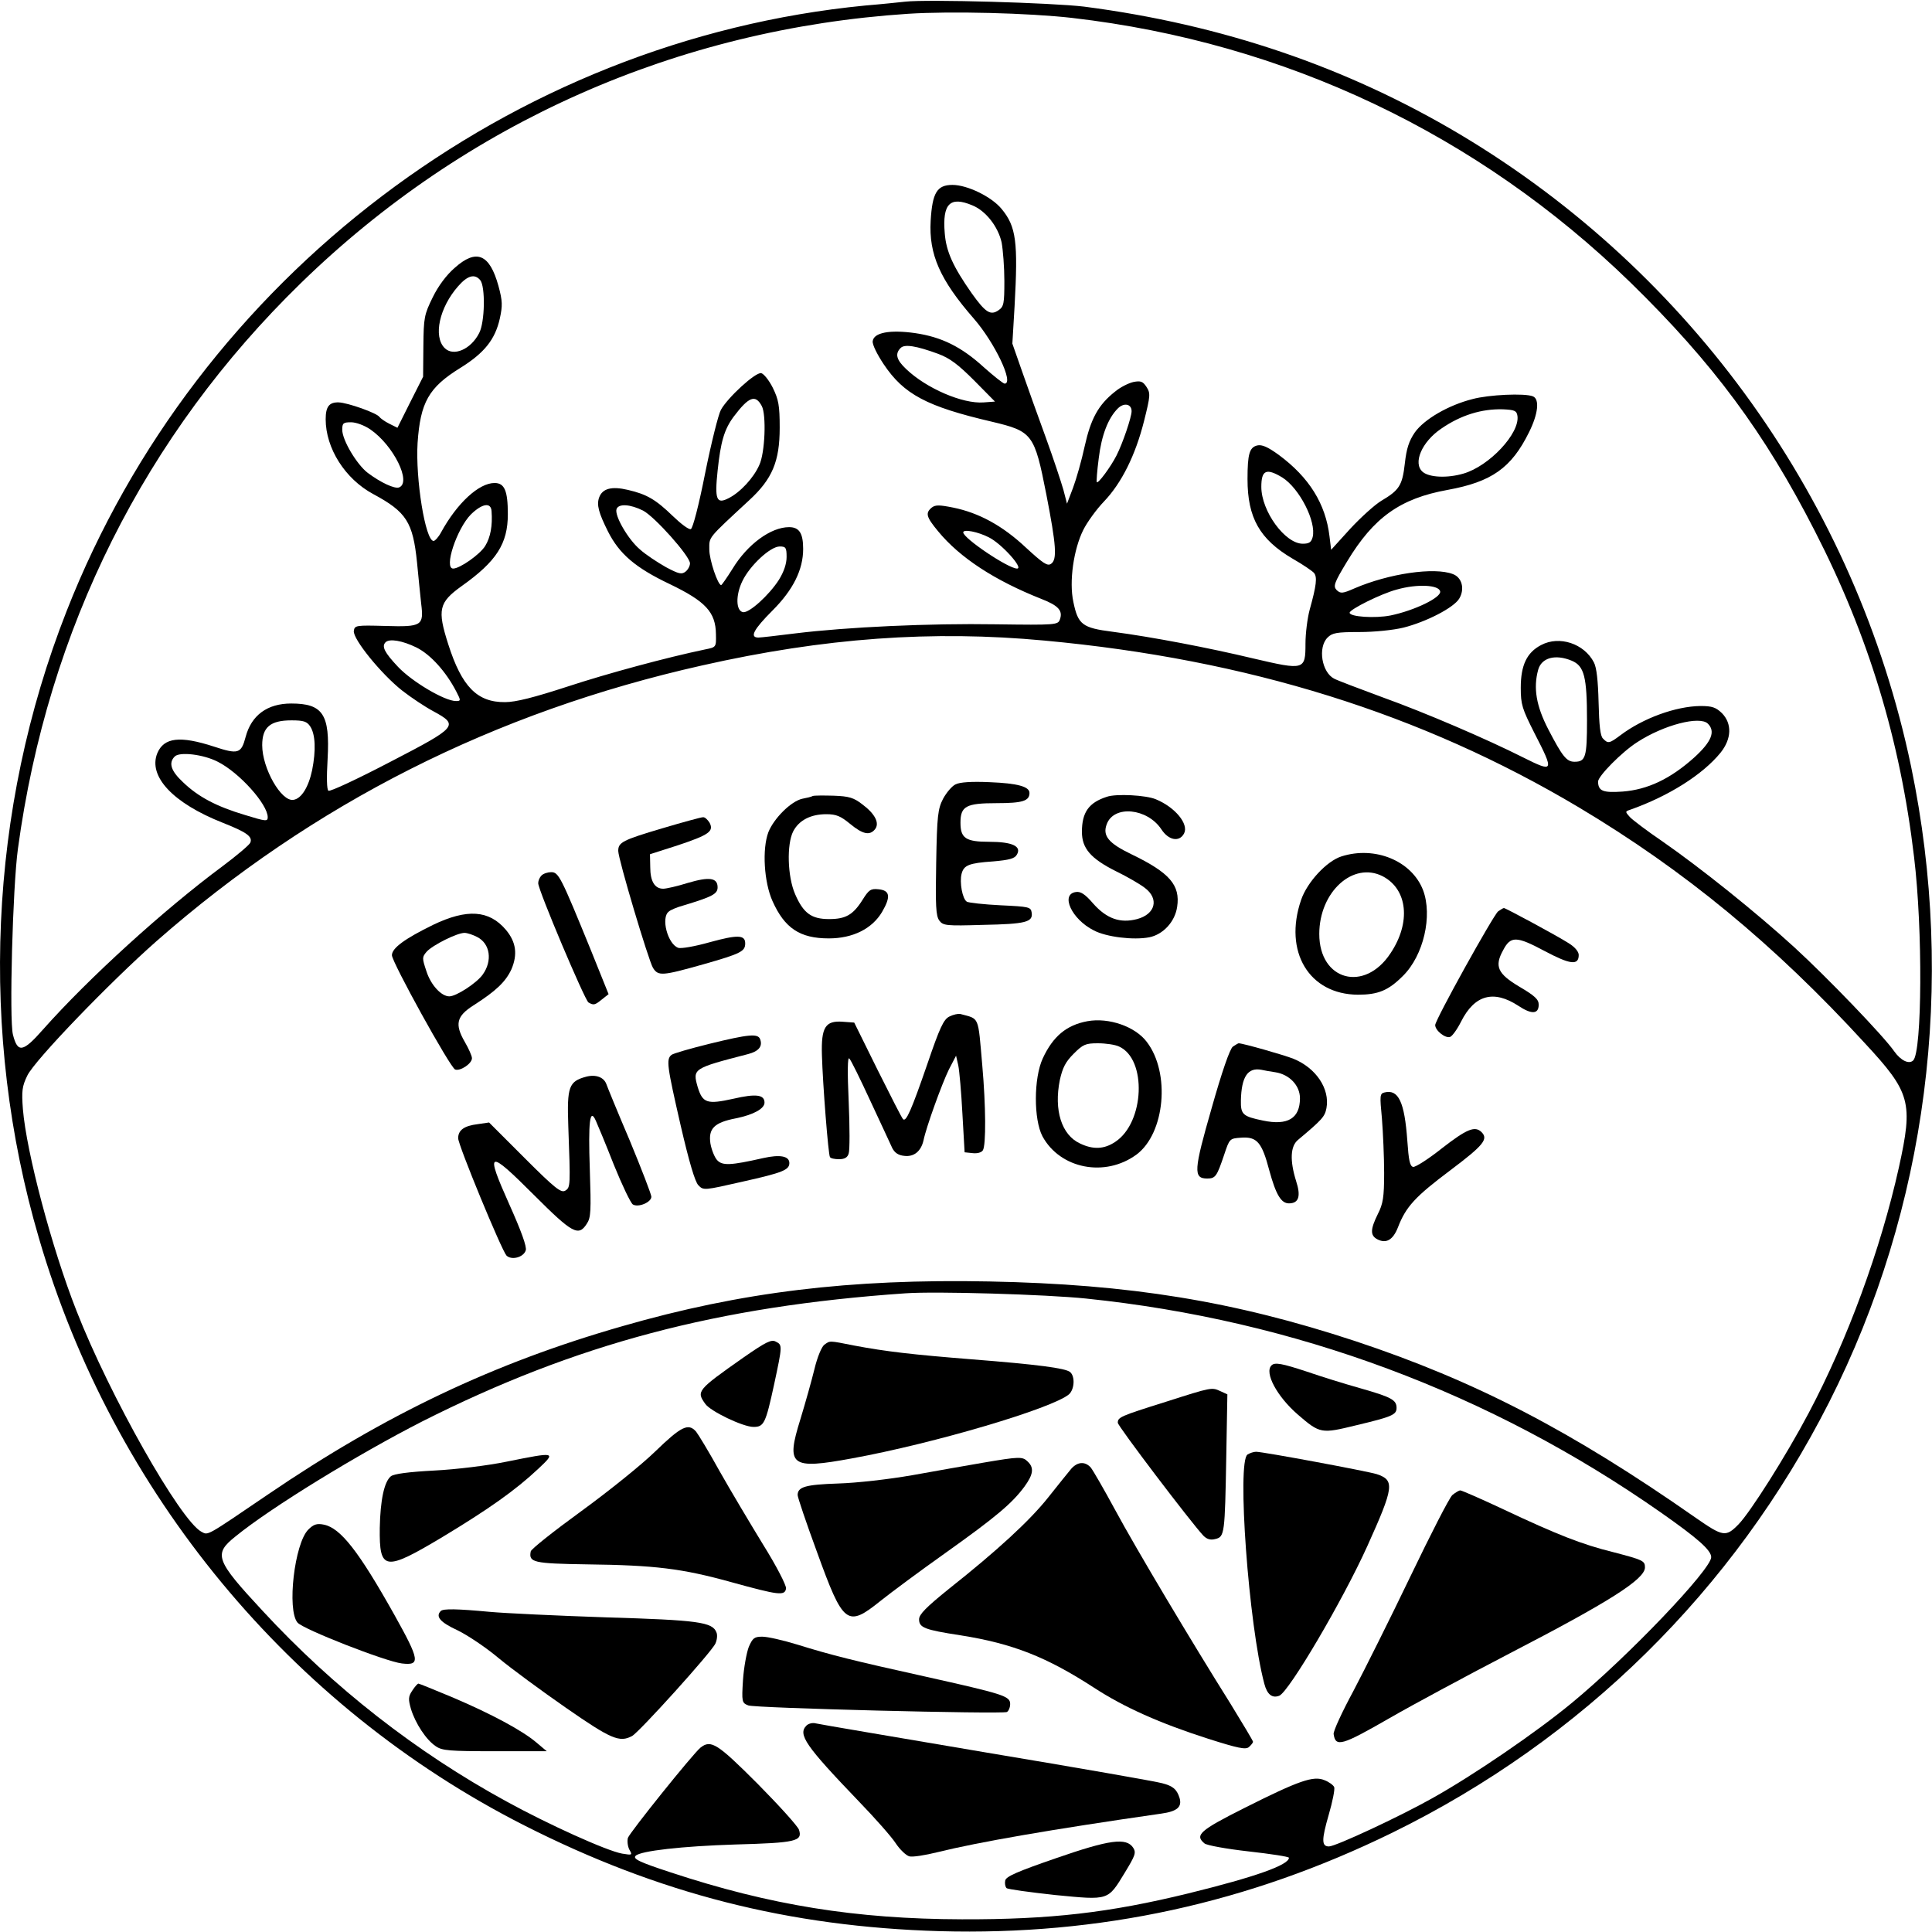 <?xml version="1.0" standalone="no"?>
<!DOCTYPE svg PUBLIC "-//W3C//DTD SVG 20010904//EN"
 "http://www.w3.org/TR/2001/REC-SVG-20010904/DTD/svg10.dtd">
<svg version="1.0" xmlns="http://www.w3.org/2000/svg"
 width="700pt" height="700pt" viewBox="0 0 700 700"
 preserveAspectRatio="xMidYMid meet">
<g transform="translate(0,700) scale(0.1,-0.1)"
fill="#000000" stroke="none">
<path d="M3280 6994 c-19 -2 -84 -9 -145 -14 -1285 -125 -2420 -985 -2894
-2195 -282 -718 -318 -1528 -100 -2271 269 -922 910 -1697 1759 -2128 487
-247 958 -367 1505 -383 580 -16 1117 101 1640 357 687 337 1237 879 1582
1559 356 703 461 1517 297 2305 -200 955 -794 1788 -1634 2289 -410 244 -861
398 -1362 463 -116 14 -567 27 -648 18z m605 -59 c771 -89 1470 -421 2023
-959 298 -291 485 -543 668 -901 194 -378 309 -757 359 -1180 32 -263 29 -705
-3 -737 -15 -15 -45 -1 -69 33 -38 55 -242 267 -362 377 -139 127 -339 287
-477 383 -56 38 -110 79 -119 89 -17 19 -17 20 1 26 139 49 263 127 328 207
40 50 42 105 5 143 -22 21 -35 26 -78 26 -89 -1 -208 -44 -290 -106 -40 -30
-45 -31 -63 -12 -10 9 -14 48 -16 131 -2 78 -7 126 -17 145 -35 68 -125 98
-191 63 -52 -27 -74 -73 -74 -155 0 -61 5 -76 50 -165 72 -140 70 -143 -42
-87 -131 66 -354 162 -510 218 -84 31 -163 61 -174 67 -45 23 -60 113 -24 149
17 17 33 20 115 20 55 0 123 7 160 16 83 21 182 72 202 105 21 35 10 77 -23
89 -67 26 -232 2 -357 -52 -43 -19 -50 -19 -64 -6 -13 14 -10 25 38 104 96
159 192 228 364 259 159 29 231 79 295 209 33 66 39 120 14 130 -30 12 -160 6
-219 -10 -87 -22 -175 -73 -209 -121 -21 -31 -30 -58 -36 -112 -9 -80 -20 -97
-86 -136 -23 -14 -73 -59 -112 -101 l-69 -76 -6 49 c-14 117 -73 213 -184 295
-40 29 -61 38 -78 34 -28 -7 -35 -31 -35 -122 0 -140 44 -218 163 -288 37 -21
72 -45 78 -52 12 -15 9 -44 -16 -134 -8 -30 -15 -85 -15 -122 0 -96 -4 -97
-188 -54 -163 39 -367 78 -511 97 -110 14 -125 26 -142 108 -16 74 1 191 36
261 14 28 48 75 75 103 64 67 114 168 145 291 23 92 24 101 9 124 -13 20 -21
23 -47 18 -18 -4 -48 -19 -67 -35 -61 -48 -88 -99 -110 -198 -11 -51 -30 -118
-42 -150 l-22 -58 -13 50 c-8 28 -36 113 -64 190 -28 77 -67 185 -86 240 l-35
100 8 135 c13 234 6 289 -47 353 -36 44 -124 87 -178 87 -56 0 -73 -28 -79
-130 -7 -122 34 -214 156 -354 76 -87 147 -236 112 -236 -5 0 -39 27 -75 59
-82 75 -154 110 -249 124 -92 13 -150 2 -154 -29 -2 -12 16 -48 40 -84 73
-109 156 -153 392 -208 147 -35 154 -44 197 -263 36 -185 40 -237 17 -252 -13
-9 -29 2 -91 59 -84 79 -170 126 -264 145 -50 10 -64 10 -77 0 -24 -20 -20
-34 23 -86 79 -96 205 -178 374 -245 62 -24 79 -43 67 -75 -7 -19 -15 -20
-231 -17 -241 4 -541 -10 -728 -33 -64 -8 -124 -15 -133 -15 -33 0 -18 29 51
98 75 75 111 148 111 223 0 57 -14 79 -51 79 -66 0 -151 -62 -205 -151 -20
-32 -39 -59 -41 -59 -12 0 -43 91 -43 129 0 47 -8 37 144 178 84 77 111 141
111 263 0 81 -4 102 -25 145 -14 28 -33 51 -42 53 -21 4 -122 -89 -146 -133
-9 -16 -35 -120 -57 -229 -23 -117 -45 -201 -52 -203 -7 -3 -36 19 -65 47 -62
60 -94 79 -163 95 -59 14 -92 5 -104 -27 -10 -27 -2 -56 32 -124 41 -81 99
-131 223 -190 131 -63 167 -102 168 -182 1 -47 1 -47 -39 -55 -139 -29 -354
-87 -500 -135 -120 -39 -186 -56 -225 -56 -101 -1 -157 56 -206 210 -40 125
-34 151 48 210 127 90 168 154 168 261 0 85 -12 113 -48 113 -57 0 -136 -73
-194 -179 -9 -17 -22 -31 -27 -31 -30 0 -66 226 -58 355 10 147 40 201 155
272 87 54 126 103 143 179 10 46 10 63 -5 118 -32 116 -80 136 -159 65 -29
-25 -59 -65 -79 -106 -31 -63 -33 -74 -34 -177 l-1 -111 -47 -93 -46 -92 -30
15 c-16 8 -31 19 -35 24 -8 14 -115 52 -148 53 -34 1 -47 -15 -47 -61 0 -105
70 -216 172 -271 121 -65 144 -102 159 -248 5 -53 12 -121 15 -149 10 -80 3
-85 -130 -81 -107 3 -111 2 -114 -18 -4 -29 99 -156 175 -216 32 -25 83 -59
113 -75 94 -51 88 -57 -157 -184 -117 -61 -217 -108 -223 -104 -6 4 -7 47 -3
115 9 162 -17 201 -132 201 -86 0 -144 -42 -165 -121 -16 -61 -27 -64 -115
-35 -123 40 -181 33 -205 -24 -34 -84 57 -181 237 -252 86 -34 109 -50 100
-72 -3 -8 -48 -46 -100 -85 -212 -157 -486 -406 -651 -592 -73 -83 -92 -86
-109 -19 -14 52 -1 536 18 674 108 797 460 1499 1026 2050 597 581 1363 920
2199 975 155 10 436 3 595 -15z m-362 -679 c49 -20 93 -77 106 -134 5 -27 10
-90 10 -140 0 -82 -2 -93 -21 -106 -29 -20 -47 -9 -97 61 -68 97 -93 152 -98
218 -9 107 19 135 100 101z m-1783 -271 c19 -23 17 -153 -4 -192 -30 -59 -93
-86 -125 -54 -42 42 -19 147 49 224 34 39 60 46 80 22z m1659 -267 c43 -16 73
-39 131 -97 l75 -76 -41 -3 c-76 -6 -208 51 -281 121 -35 33 -41 55 -20 76 14
15 57 8 136 -21z m-639 -189 c17 -31 12 -170 -9 -214 -20 -46 -69 -99 -111
-120 -44 -23 -51 -5 -40 99 11 105 24 150 58 196 55 73 79 82 102 39z m1340
-19 c0 -21 -32 -116 -55 -161 -21 -41 -66 -102 -71 -96 -2 2 1 41 7 87 10 83
34 145 69 180 22 22 50 17 50 -10z m1398 -17 c9 -63 -102 -182 -196 -209 -58
-17 -123 -14 -147 6 -37 31 -4 109 67 157 71 49 146 72 223 70 43 -2 50 -5 53
-24z m-4156 -49 c84 -58 150 -192 104 -210 -16 -6 -66 17 -114 53 -39 30 -92
118 -92 156 0 24 4 27 32 27 18 0 48 -11 70 -26z m3304 -174 c62 -39 124 -160
110 -216 -5 -19 -13 -24 -36 -24 -64 0 -150 118 -150 206 0 61 18 69 76 34z
m-2865 -122 c4 -53 -4 -95 -23 -126 -19 -31 -92 -82 -116 -82 -35 0 13 144 64
196 41 40 73 45 75 12z m549 2 c42 -22 169 -164 170 -191 0 -9 -7 -23 -16 -30
-14 -11 -24 -9 -71 16 -30 17 -73 45 -94 64 -43 36 -94 124 -85 147 8 20 50
17 96 -6z m1253 -97 c46 -23 127 -113 102 -113 -32 0 -195 110 -195 131 0 13
54 2 93 -18z m-733 -71 c0 -25 -10 -54 -28 -83 -36 -56 -108 -121 -130 -117
-26 5 -27 62 -2 113 27 56 101 125 135 125 22 0 25 -4 25 -38z m2368 -125 c4
-22 -93 -69 -180 -87 -56 -11 -148 -5 -148 10 0 12 114 69 171 84 74 21 153
17 157 -7z m-1433 -178 c736 -68 1366 -265 1935 -604 382 -228 708 -496 1037
-855 166 -179 175 -214 123 -450 -66 -297 -187 -626 -327 -890 -83 -157 -212
-360 -254 -403 -46 -47 -56 -45 -154 23 -453 317 -801 497 -1235 641 -440 145
-817 206 -1325 216 -505 10 -900 -38 -1330 -162 -465 -133 -860 -321 -1283
-609 -228 -155 -217 -149 -242 -136 -77 41 -333 494 -453 801 -89 226 -181
573 -194 730 -5 66 -3 83 16 122 27 56 299 338 468 487 567 498 1224 830 1977
999 443 100 834 128 1241 90z m-2276 -25 c52 -26 108 -89 145 -161 16 -31 16
-33 -2 -33 -41 0 -159 70 -210 124 -49 52 -60 74 -45 89 14 14 61 6 112 -19z
m4186 -48 c45 -19 55 -58 55 -216 0 -133 -5 -150 -45 -150 -29 0 -44 19 -95
117 -44 85 -55 150 -37 216 12 44 62 58 122 33z m-4571 -238 c19 -29 21 -87 7
-158 -13 -62 -39 -104 -68 -108 -44 -7 -113 114 -113 198 0 65 29 90 106 90
44 0 56 -4 68 -22z m5064 10 c28 -28 14 -65 -50 -123 -86 -77 -168 -116 -259
-123 -72 -5 -88 2 -89 36 0 20 87 108 142 143 97 63 227 96 256 67z m-5399
-138 c78 -39 181 -154 181 -201 0 -16 -7 -15 -82 8 -104 31 -170 66 -225 119
-44 41 -53 70 -30 93 17 18 104 8 156 -19z m3147 -1945 c755 -78 1462 -341
2083 -776 134 -94 181 -136 181 -161 0 -44 -300 -359 -505 -528 -127 -105
-353 -260 -505 -345 -119 -67 -351 -175 -375 -175 -27 0 -27 24 -1 114 14 48
23 93 20 101 -3 7 -19 19 -35 25 -40 17 -92 -1 -291 -101 -161 -81 -180 -98
-144 -128 8 -7 80 -20 160 -29 80 -9 146 -19 146 -23 0 -26 -120 -69 -364
-129 -286 -70 -500 -95 -821 -94 -384 1 -695 51 -1055 170 -113 37 -138 49
-127 60 17 18 170 35 360 41 222 6 245 12 232 53 -4 13 -72 88 -150 167 -146
146 -169 161 -207 131 -28 -23 -256 -307 -263 -327 -3 -11 -1 -30 5 -42 12
-21 11 -21 -26 -15 -56 10 -268 106 -419 189 -328 179 -628 414 -883 690 -172
185 -179 206 -99 270 130 106 444 298 677 417 557 281 1070 417 1750 464 110
8 511 -4 656 -19z"/>
<path d="M3462 4158 c-13 -6 -33 -30 -45 -52 -19 -37 -22 -61 -25 -231 -3
-157 -1 -193 11 -210 14 -19 25 -20 159 -16 154 3 181 10 176 44 -3 21 -9 22
-113 27 -60 3 -115 9 -122 13 -16 10 -27 70 -19 101 8 31 26 39 115 45 57 5
77 10 85 24 19 31 -17 47 -100 47 -85 0 -104 13 -104 69 0 60 20 71 131 71 94
0 119 8 119 37 0 23 -43 35 -144 39 -66 3 -109 0 -124 -8z"/>
<path d="M2945 4116 c-5 -3 -22 -7 -38 -10 -41 -9 -103 -71 -123 -121 -23 -61
-16 -181 15 -250 44 -98 99 -135 204 -135 87 0 157 35 193 96 32 55 29 78 -13
82 -28 3 -35 -2 -57 -37 -35 -56 -62 -71 -122 -71 -64 0 -93 21 -123 90 -28
64 -31 181 -7 228 21 40 63 62 120 62 36 0 52 -7 86 -35 46 -38 71 -43 90 -20
18 22 1 56 -46 91 -31 24 -48 29 -103 31 -36 1 -70 1 -76 -1z"/>
<path d="M4010 4113 c-65 -21 -90 -56 -90 -127 0 -60 32 -97 124 -143 39 -19
86 -46 104 -60 52 -39 39 -95 -28 -113 -61 -16 -110 1 -159 56 -29 34 -46 45
-63 42 -57 -8 -15 -99 65 -139 45 -24 144 -36 201 -25 50 10 93 56 101 110 12
79 -27 124 -166 191 -83 40 -105 67 -89 109 26 70 147 58 198 -19 26 -40 65
-47 82 -15 18 34 -32 95 -102 124 -35 15 -144 21 -178 9z"/>
<path d="M2400 3999 c-145 -43 -160 -51 -160 -82 0 -30 110 -398 126 -424 19
-30 33 -29 182 13 137 39 152 47 152 76 0 31 -27 32 -129 4 -53 -15 -104 -24
-114 -20 -38 14 -63 109 -34 131 6 6 30 16 52 22 106 32 125 42 125 66 0 35
-30 39 -108 16 -38 -12 -78 -21 -89 -21 -31 0 -47 27 -47 78 l-1 47 100 32
c114 38 132 51 116 82 -7 11 -17 21 -24 20 -7 0 -73 -18 -147 -40z"/>
<path d="M4860 3897 c-53 -17 -124 -93 -146 -158 -64 -187 29 -342 206 -343
73 0 110 15 163 68 75 74 108 218 73 311 -41 106 -174 161 -296 122z m150 -72
c90 -47 103 -167 28 -279 -94 -143 -258 -99 -258 70 0 153 123 264 230 209z"/>
<path d="M1962 3828 c-7 -7 -12 -19 -12 -28 0 -25 168 -422 182 -432 19 -11
23 -10 49 11 l24 19 -64 159 c-109 267 -117 283 -144 283 -12 0 -28 -5 -35
-12z"/>
<path d="M5428 3698 c-18 -15 -228 -393 -228 -412 0 -20 37 -49 54 -43 8 3 26
28 40 56 49 97 118 115 207 57 48 -32 74 -31 74 4 0 19 -14 32 -70 65 -79 47
-91 74 -59 132 27 52 48 52 149 -2 94 -50 125 -54 125 -15 0 12 -14 29 -37 43
-44 28 -228 127 -234 127 -3 0 -12 -6 -21 -12z"/>
<path d="M1569 3649 c-102 -50 -149 -84 -149 -110 0 -25 211 -407 229 -414 18
-7 61 21 61 41 0 8 -12 35 -26 59 -37 64 -30 93 31 132 83 53 117 86 138 131
23 54 17 99 -20 143 -61 72 -141 77 -264 18z m160 -44 c47 -24 56 -86 20 -136
-22 -31 -96 -79 -121 -79 -29 0 -67 41 -83 91 -16 48 -16 51 1 71 22 24 110
68 137 68 10 0 31 -7 46 -15z"/>
<path d="M3440 3317 c-21 -10 -35 -40 -80 -172 -58 -168 -77 -211 -88 -200 -4
3 -45 84 -92 178 l-85 172 -41 3 c-64 5 -79 -20 -76 -121 3 -106 23 -360 29
-369 2 -5 17 -8 33 -8 20 0 31 6 35 21 4 11 4 95 0 187 -5 109 -4 164 2 157 6
-5 40 -75 77 -155 37 -80 73 -156 79 -170 9 -17 22 -26 44 -28 35 -4 60 17 69
56 10 49 67 206 92 257 l26 50 8 -35 c4 -19 11 -98 15 -175 l8 -140 29 -3 c16
-2 32 2 37 10 12 18 11 161 -2 308 -16 182 -9 167 -79 186 -8 2 -26 -2 -40 -9z"/>
<path d="M3940 3300 c-76 -14 -125 -55 -162 -135 -33 -72 -33 -221 -1 -282 64
-118 227 -150 341 -66 103 77 123 296 37 408 -42 56 -138 89 -215 75z m115
-92 c101 -46 92 -275 -14 -345 -40 -27 -80 -29 -128 -6 -67 31 -95 121 -73
230 10 45 21 66 50 95 34 34 43 38 88 38 28 0 63 -5 77 -12z"/>
<path d="M2570 3218 c-69 -17 -131 -35 -137 -40 -20 -16 -16 -41 33 -255 31
-134 52 -204 64 -217 19 -20 21 -19 162 13 143 32 168 42 168 67 0 25 -33 32
-95 18 -119 -27 -148 -28 -167 -7 -9 10 -20 37 -24 60 -8 54 14 76 92 91 64
13 104 35 104 57 0 29 -31 33 -113 14 -95 -21 -111 -16 -129 42 -19 67 -18 68
183 120 38 10 53 28 43 54 -8 21 -41 18 -184 -17z"/>
<path d="M4467 3208 c-11 -8 -40 -92 -77 -223 -65 -226 -67 -255 -16 -255 30
0 35 8 61 85 20 60 20 60 62 63 57 4 75 -16 102 -119 24 -88 43 -119 71 -119
36 0 44 26 26 81 -23 74 -21 126 7 149 88 74 97 84 103 115 13 70 -38 146
-120 179 -32 13 -183 56 -198 56 -2 0 -12 -6 -21 -12z m154 -93 c51 -8 89 -48
89 -94 0 -73 -44 -100 -134 -81 -73 15 -81 22 -80 73 2 86 25 120 74 111 8 -2
31 -6 51 -9z"/>
<path d="M2124 3099 c-63 -17 -70 -36 -65 -178 8 -219 8 -223 -11 -235 -15 -9
-37 8 -147 118 l-129 129 -41 -6 c-50 -6 -71 -22 -71 -51 0 -25 157 -405 175
-425 18 -18 62 -7 70 19 4 13 -16 69 -60 167 -88 197 -78 201 90 33 139 -139
161 -151 191 -104 15 22 16 46 11 197 -6 173 0 226 22 176 6 -13 36 -85 65
-159 30 -74 61 -139 69 -144 20 -12 67 8 67 28 0 8 -35 99 -78 203 -44 103
-82 196 -85 205 -9 25 -38 36 -73 27z"/>
<path d="M5017 3042 c-18 -4 -18 -11 -10 -95 4 -51 8 -139 8 -197 0 -88 -4
-112 -23 -149 -27 -55 -28 -77 -2 -91 32 -17 57 -3 75 43 29 75 62 111 190
207 121 91 138 113 113 138 -24 24 -54 11 -143 -58 -49 -39 -96 -69 -105 -68
-12 3 -16 24 -21 95 -10 140 -32 187 -82 175z"/>
<path d="M2693 2081 c-168 -118 -170 -122 -138 -167 18 -27 137 -84 175 -84
38 0 44 12 75 155 30 140 30 142 6 154 -16 9 -36 -1 -118 -58z"/>
<path d="M2987 2128 c-10 -7 -26 -46 -36 -88 -10 -41 -33 -123 -51 -182 -53
-170 -36 -183 187 -142 301 55 725 181 786 232 20 18 23 65 4 81 -18 14 -116
27 -357 46 -213 17 -310 28 -426 50 -91 18 -86 18 -107 3z"/>
<path d="M4607 2053 c-27 -26 20 -113 95 -178 81 -70 85 -70 212 -39 130 31
146 38 146 63 0 29 -19 39 -131 71 -57 16 -144 43 -193 60 -91 30 -117 35
-129 23z"/>
<path d="M4224 1921 c-166 -52 -174 -56 -174 -76 0 -12 265 -361 310 -409 13
-13 26 -17 44 -12 33 8 34 19 39 298 l4 226 -24 11 c-33 15 -30 16 -199 -38z"/>
<path d="M2375 1742 c-49 -48 -171 -146 -270 -218 -99 -72 -181 -137 -182
-145 -8 -40 9 -44 204 -47 246 -3 344 -15 521 -64 174 -48 196 -51 200 -23 1
11 -34 80 -84 160 -47 77 -118 196 -157 265 -38 69 -77 133 -85 143 -28 32
-54 19 -147 -71z"/>
<path d="M4520 1730 c-39 -25 4 -618 61 -831 10 -38 28 -53 54 -43 35 14 230
345 319 542 97 215 100 239 34 261 -36 11 -412 81 -437 81 -9 0 -23 -5 -31
-10z"/>
<path d="M1835 1704 c-68 -14 -182 -28 -261 -32 -94 -5 -147 -12 -158 -21 -24
-20 -38 -86 -40 -187 -2 -156 18 -158 227 -33 169 102 265 170 347 247 66 62
64 62 -115 26z"/>
<path d="M3560 1700 c-58 -10 -172 -30 -255 -45 -86 -15 -201 -28 -268 -30
-118 -4 -147 -12 -147 -42 0 -8 31 -100 70 -206 96 -265 109 -275 232 -176 35
28 140 106 233 172 184 131 242 180 287 241 32 44 35 68 12 90 -19 19 -29 19
-164 -4z"/>
<path d="M3881 1678 c-11 -13 -47 -58 -82 -102 -67 -85 -187 -195 -360 -332
-83 -67 -109 -93 -109 -111 0 -30 19 -38 150 -58 190 -30 313 -79 484 -190
109 -71 239 -129 414 -185 107 -34 135 -40 147 -30 8 7 15 16 15 19 0 4 -37
65 -81 137 -140 223 -343 563 -419 704 -40 74 -80 143 -88 153 -21 23 -48 21
-71 -5z"/>
<path d="M5262 1583 c-11 -10 -79 -143 -152 -295 -73 -152 -166 -338 -206
-414 -41 -76 -74 -147 -72 -157 7 -48 29 -42 201 57 92 53 288 158 436 235
361 187 491 269 491 312 0 24 -7 27 -114 55 -114 28 -205 64 -398 155 -81 38
-152 69 -157 69 -5 0 -18 -8 -29 -17z"/>
<path d="M1117 1458 c-50 -50 -78 -291 -39 -337 20 -24 319 -141 378 -148 68
-8 65 11 -27 176 -129 230 -195 315 -256 327 -25 5 -37 1 -56 -18z"/>
<path d="M1597 1163 c-20 -20 -2 -41 61 -70 37 -18 104 -63 149 -101 46 -38
156 -119 244 -180 164 -114 194 -126 239 -102 26 14 288 304 302 335 6 13 8
31 4 40 -14 38 -65 45 -400 55 -178 6 -368 15 -422 20 -118 11 -168 12 -177 3z"/>
<path d="M2713 1033 c-8 -21 -18 -75 -21 -120 -5 -79 -4 -83 19 -92 24 -10
913 -32 937 -24 6 3 12 16 12 29 0 29 -24 36 -310 100 -258 57 -341 78 -460
115 -52 16 -109 29 -128 29 -29 0 -35 -5 -49 -37z"/>
<path d="M1494 875 c-15 -22 -15 -32 -5 -67 16 -52 55 -112 90 -135 23 -16 49
-18 214 -18 l188 0 -38 32 c-51 43 -160 102 -303 163 -65 27 -121 50 -124 50
-3 0 -13 -11 -22 -25z"/>
<path d="M2922 748 c-32 -32 -4 -73 189 -274 59 -61 119 -129 134 -152 15 -23
38 -45 50 -48 12 -3 57 4 101 15 150 37 415 83 812 140 57 8 75 24 66 56 -10
32 -24 44 -63 54 -20 6 -306 56 -636 111 -330 56 -609 103 -620 106 -11 3 -26
-1 -33 -8z"/>
<path d="M3825 267 c-139 -48 -181 -66 -183 -81 -2 -10 0 -22 5 -27 4 -4 84
-15 176 -25 197 -19 190 -21 253 82 37 61 41 71 30 89 -25 38 -85 30 -281 -38z"/>
</g>
</svg>
